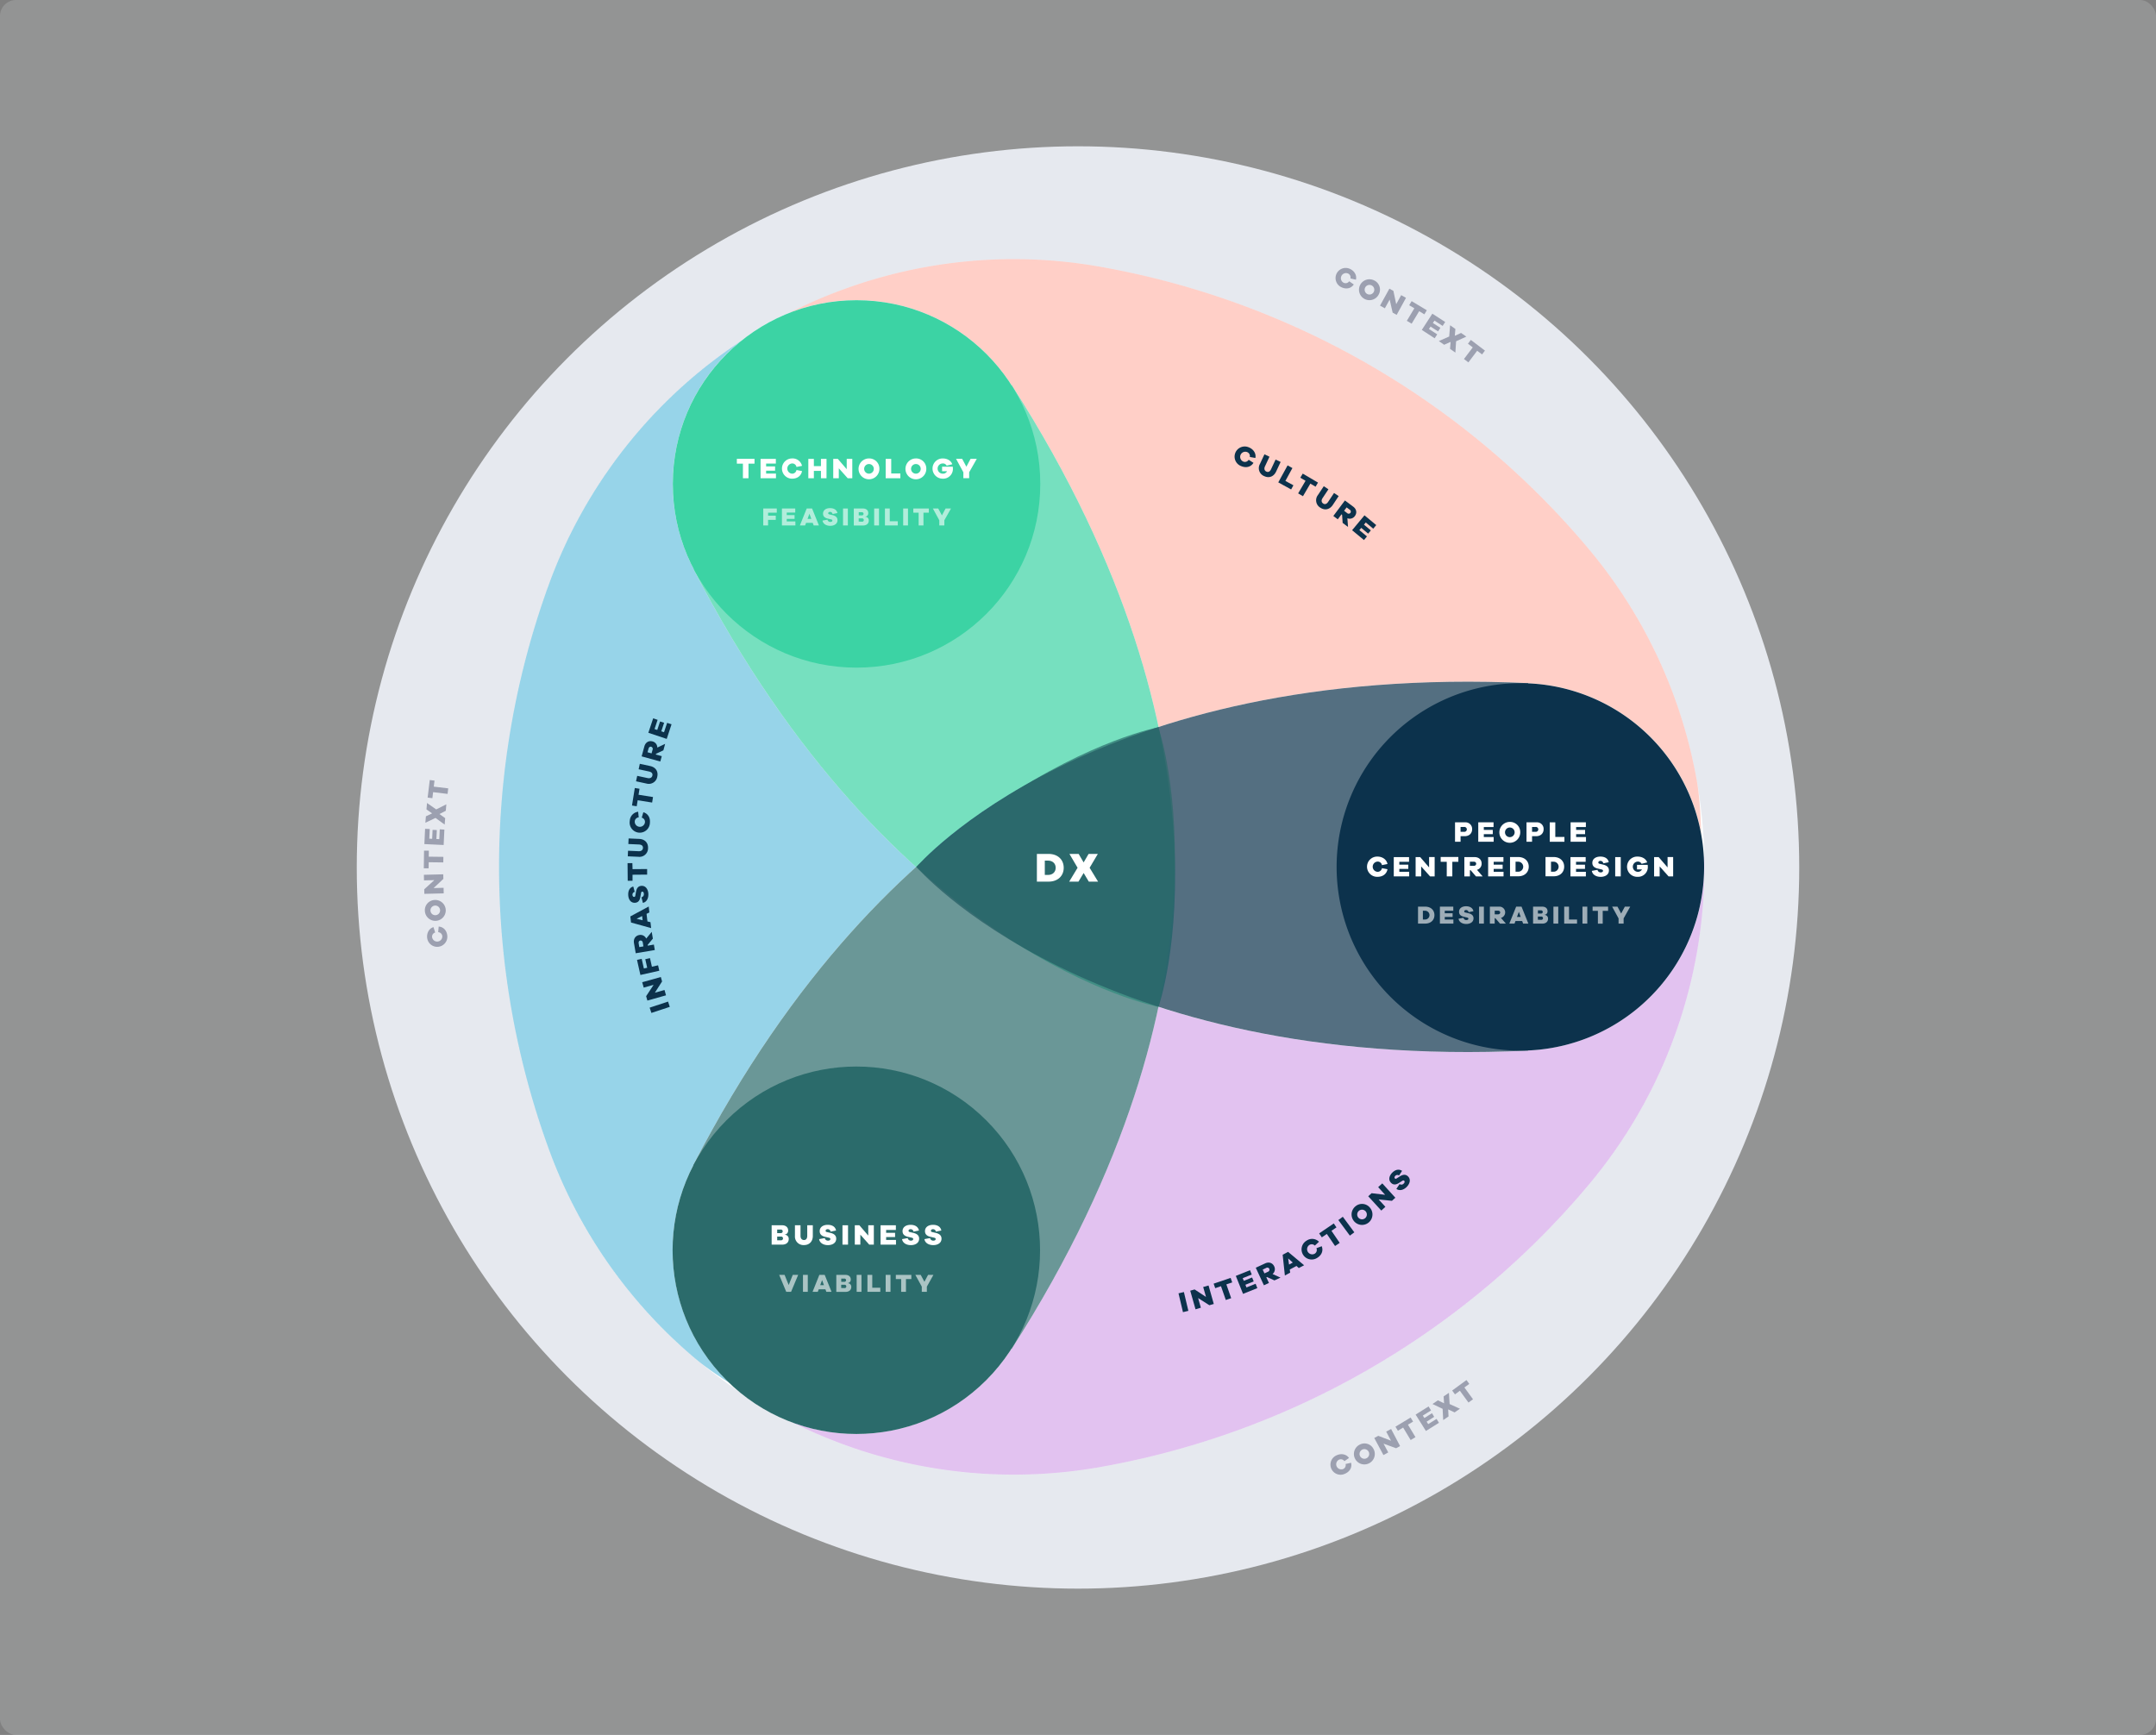 <svg xmlns="http://www.w3.org/2000/svg" viewBox="0 0 1342 1080"><rect x="0" y="0" width="1342" height="1080" fill="#808080" stroke="none"/><defs><style>.cls-1{isolation:isolate;}.cls-2{fill:#e5e8ea;}.cls-10,.cls-11,.cls-2,.cls-5,.cls-6,.cls-7,.cls-8,.cls-9{opacity:0.2;}.cls-3{fill:#e6e9ef;}.cls-19,.cls-4{fill:#fff;}.cls-5{fill:#da4ddd;}.cls-10,.cls-11,.cls-12,.cls-13,.cls-14,.cls-5,.cls-6,.cls-7,.cls-8,.cls-9{mix-blend-mode:multiply;}.cls-6{fill:#8f61d5;}.cls-7{fill:#3bceff;}.cls-8{fill:#ff9657;}.cls-9{fill:#00acff;}.cls-10{fill:#ff6880;}.cls-11{fill:#ff8e54;}.cls-12,.cls-15{fill:#3cd3a4;}.cls-12,.cls-13,.cls-14{opacity:0.7;}.cls-13,.cls-16{fill:#0c324c;}.cls-14,.cls-17{fill:#2b6b6b;}.cls-18{fill:#9ca0b0;}.cls-19{opacity:0.6;}</style></defs><g class="cls-1"><g id="Layer_1" data-name="Layer 1"><rect class="cls-2" width="1342" height="1080" rx="10"/><circle class="cls-3" cx="671" cy="540" r="448.93"/><path class="cls-4" d="M988.83,341.66h0A513.71,513.71,0,0,0,684.5,166h0a307.93,307.93,0,0,0-158.81,13.89h0a308.08,308.08,0,0,0-92.63,53.48h0a307.93,307.93,0,0,0-91.44,130.59h0a513.71,513.71,0,0,0,0,351.41h0a307.93,307.93,0,0,0,91.44,130.59h0a308.08,308.08,0,0,0,92.63,53.48h0A307.93,307.93,0,0,0,684.5,913.29h0a513.71,513.71,0,0,0,304.33-175.7h0a308,308,0,0,0,67.37-144.48h0a308,308,0,0,0,0-107h0A308,308,0,0,0,988.83,341.66Z"/><path class="cls-5" d="M1060.82,533.58a308.16,308.16,0,0,1-4.62,59.53h0a308,308,0,0,1-67.37,144.48h0A513.71,513.71,0,0,1,684.5,913.29h0A307.93,307.93,0,0,1,525.69,899.4h0a307.45,307.45,0,0,1-49-22.9c-15.37-8.9,195-336.88,195-336.88S1060.51,517.7,1060.82,533.58Z"/><path class="cls-6" d="M1060.83,533.84a307.88,307.88,0,0,1-4.63,59.27h0a308,308,0,0,1-67.37,144.48h0A513.71,513.71,0,0,1,684.5,913.29h0A307.93,307.93,0,0,1,525.69,899.4h0a307.45,307.45,0,0,1-49-22.9c-15.37-8.9,195-336.88,195-336.88S1060.53,517.88,1060.83,533.84Z"/><path class="cls-7" d="M477.66,874.78c-16.49-9.17-33.57-19.61-44.6-28.86h0a307.93,307.93,0,0,1-91.44-130.59h0a513.71,513.71,0,0,1,0-351.41h0a307.93,307.93,0,0,1,91.44-130.59h0a309,309,0,0,1,44-30.79L671.65,539.63,477.39,875.28"/><path class="cls-8" d="M477.66,874.78c-16.49-9.17-33.57-19.61-44.6-28.86h0a307.93,307.93,0,0,1-91.44-130.59h0a513.71,513.71,0,0,1,0-351.41h0a307.93,307.93,0,0,1,91.44-130.59h0a309,309,0,0,1,44-30.79L671.65,539.63,477.39,875.28"/><path class="cls-7" d="M477.66,874.78c-16.49-9.17-33.57-19.61-44.6-28.86h0a307.93,307.93,0,0,1-91.44-130.59h0a513.71,513.71,0,0,1,0-351.41h0a307.93,307.93,0,0,1,91.44-130.59h0a309,309,0,0,1,44-30.79L671.65,539.63,477.39,875.28"/><path class="cls-9" d="M477.66,874.78c-16.49-9.17-33.57-19.61-44.6-28.86h0a307.93,307.93,0,0,1-91.44-130.59h0a513.71,513.71,0,0,1,0-351.41h0a307.93,307.93,0,0,1,91.44-130.59h0a309,309,0,0,1,44-30.79L671.65,539.63,477.39,875.28"/><path class="cls-10" d="M1058.89,539.2c.31-18.87-.19-38.87-2.69-53.06h0a308,308,0,0,0-67.37-144.48h0A513.74,513.74,0,0,0,684.5,166h0a307.93,307.93,0,0,0-158.81,13.89h0A307.58,307.58,0,0,0,477,202.54L671.65,539.62l387.81-.41"/><path class="cls-11" d="M1058.89,539.2c.31-18.87-.19-38.87-2.69-53.06h0a308,308,0,0,0-67.37-144.48h0A513.74,513.74,0,0,0,684.5,166h0a307.93,307.93,0,0,0-158.81,13.89h0A307.58,307.58,0,0,0,477,202.54L671.65,539.62l387.81-.41"/><path class="cls-4" d="M951.22,425.39v-.14c-96.35-4.52-172.24,8.55-230.07,27.29-12.7-59.42-39.32-131.6-91.36-212.71l-.12.07a114.36,114.36,0,0,0-197.9,114.26l-.12.07C475.87,439.84,525.07,499,570.19,539.7,525,580.41,475.78,639.6,431.52,725.3l.11.07A114.37,114.37,0,0,0,629.54,839.63l.11.06c52.1-81.19,78.73-153.45,91.41-212.91h.05l0,0C779,645.49,854.85,658.56,951.22,654v-.13a114.36,114.36,0,0,0,0-228.52Z"/><path class="cls-12" d="M431.65,354.23C556.5,596,721.11,626.79,721.11,626.79h0s55.61-158-91.32-387Z"/><path class="cls-13" d="M951.22,425.25c-271.78-12.74-380.78,114.4-380.78,114.4h0S679.44,666.79,951.22,654Z"/><path class="cls-14" d="M431.52,725.3C556.37,483.56,721,452.73,721,452.73h0s55.6,158-91.33,387Z"/><circle class="cls-15" cx="533.15" cy="301.24" r="114.37"/><path class="cls-16" d="M946.35,425.28A114.37,114.37,0,0,1,1060.58,534c.09,1.86.14,3.73.14,5.62A114.37,114.37,0,1,1,946.35,425.28Z"/><circle class="cls-17" cx="533.02" cy="778.28" r="114.37" transform="translate(-394.21 604.86) rotate(-45)"/><path class="cls-18" d="M839.79,175.08l2.88,2c-1.68,2.46-4.58,3.13-7.59,1.78a6.3,6.3,0,1,1,5.17-11.49c2.76,1.24,4.41,3.94,3.76,6.74l-3.44-.78a2.66,2.66,0,0,0-1.6-3.12,3.19,3.19,0,0,0-2.61,5.81A2.69,2.69,0,0,0,839.79,175.08Z"/><path class="cls-18" d="M858.31,183.08a6.5,6.5,0,1,1-3-8.54A6.31,6.31,0,0,1,858.31,183.08Zm-3.12-1.56a3,3,0,1,0-4.11,1.51A3,3,0,0,0,855.19,181.52Z"/><path class="cls-18" d="M869.36,196l-2.51-1.38L865,186.48l-3,5.44-3-1.67,5.82-10.56,2.49,1.37,1.76,8.3,3.09-5.63,3,1.68Z"/><path class="cls-18" d="M883.36,193.71l-4.68,7.79-3-1.79,4.68-7.79L877.14,190l1.53-2.54,9.45,5.67-1.53,2.55Z"/><path class="cls-18" d="M893,210.58l-8-5.21,6.56-10.11,8,5.18-1.59,2.44-5.08-3.3-1,1.49,4.68,3-1.44,2.22-4.68-3-1,1.51,5.15,3.34Z"/><path class="cls-18" d="M902.91,212.83l-4,1.79-3.3-2.31,6.45-2.84.56-7,3.28,2.3-.35,4.27,3.89-1.79,3.29,2.3-6.38,2.89-.45,7.05-3.31-2.32Z"/><path class="cls-18" d="M919.46,218.35,914,225.58l-2.76-2.09,5.48-7.24-3-2.28,1.79-2.37,8.79,6.66-1.79,2.37Z"/><path class="cls-18" d="M272.75,580.29l.3-3.5c3,.21,5,2.38,5.36,5.65a6.3,6.3,0,1,1-12.53,1.33c-.31-3,1.18-5.79,3.93-6.64l1.07,3.36a2.65,2.65,0,0,0-1.9,3,3.19,3.19,0,0,0,6.33-.67A2.68,2.68,0,0,0,272.75,580.29Z"/><path class="cls-18" d="M270.33,560.26a6.5,6.5,0,1,1-5.86,6.89A6.33,6.33,0,0,1,270.33,560.26Zm.23,3.48a3,3,0,1,0,3.37,2.8A3,3,0,0,0,270.56,563.74Z"/><path class="cls-18" d="M275.9,544.26l.07,2.86-6.07,5.7,6.21-.16.08,3.46-12.05.3-.07-2.84,6.28-5.7-6.42.16-.08-3.48Z"/><path class="cls-18" d="M266.89,533.28l9.09.11-.05,3.47-9.08-.11-.05,3.77-3,0,.14-11,3,0Z"/><path class="cls-18" d="M276.6,516.43l-.45,9.58-12-.57.45-9.51,2.91.14-.29,6,1.78.09.26-5.57,2.65.12-.27,5.57,1.8.09.29-6.13Z"/><path class="cls-18" d="M273.55,506.75l3.56,2.55-.33,4-5.71-4.14-6.3,3,.33-4,3.88-1.84-3.52-2.46.34-4,5.71,4,6.31-3.16-.33,4Z"/><path class="cls-18" d="M270,489.68l9,1.08-.41,3.45-9-1.09-.45,3.75-2.95-.35,1.32-10.95,2.95.36Z"/><path class="cls-18" d="M837.56,911.34l3.43-.77c.7,2.89-.75,5.49-3.77,6.81a6.3,6.3,0,1,1-5.05-11.53c2.77-1.21,5.88-.63,7.52,1.74l-2.88,2a2.66,2.66,0,0,0-3.39-.91,3.19,3.19,0,0,0,2.55,5.83A2.68,2.68,0,0,0,837.56,911.34Z"/><path class="cls-18" d="M855,902.09a6.5,6.5,0,1,1-8.6-2.83A6.32,6.32,0,0,1,855,902.09Zm-3.14,1.52a3,3,0,1,0-1.31,4.18A3,3,0,0,0,851.87,903.61Z"/><path class="cls-18" d="M871.48,900.18,869,901.53l-7.82-2.86,2.93,5.47-3,1.63-5.69-10.62,2.5-1.35,7.92,3.05-3-5.66,3.06-1.64Z"/><path class="cls-18" d="M876.37,886.85l4.69,7.78-3,1.8-4.69-7.78-3.24,2-1.53-2.54,9.44-5.7,1.53,2.54Z"/><path class="cls-18" d="M895.68,885.69l-8.12,5.1-6.41-10.21,8.06-5.06,1.55,2.47-5.14,3.22,1,1.51,4.72-3L892.7,882,888,885l1,1.52,5.19-3.26Z"/><path class="cls-18" d="M901.41,877.36l.24,4.37L898.32,884l-.36-7-6.31-3L895,871.7l3.86,1.86-.29-4.28,3.32-2.25.43,7,6.42,2.92-3.33,2.27Z"/><path class="cls-18" d="M911.51,863.7l5.36,7.34-2.81,2.05-5.36-7.34L905.65,868l-1.75-2.4,8.91-6.51,1.75,2.4Z"/><path class="cls-16" d="M777.23,286.21l3,1.91c-1.58,2.52-4.45,3.31-7.51,2.09a6.31,6.31,0,1,1,4.69-11.7c2.8,1.13,4.56,3.75,4,6.58l-3.47-.63a2.66,2.66,0,0,0-1.72-3.06,3.19,3.19,0,0,0-2.37,5.92A2.69,2.69,0,0,0,777.23,286.21Z"/><path class="cls-16" d="M794.32,293.55c-1.49,3.18-4.41,4.25-7.39,2.85a5.33,5.33,0,0,1-2.69-7.58l2.81-6,3.14,1.48-2.8,6c-.7,1.48-.32,2.71.87,3.27s2.23,0,2.92-1.49l2.81-6,3.14,1.48Z"/><path class="cls-16" d="M803.66,304.68l-8-4.4,5.8-10.57,3,1.66-4.37,8,5,2.73Z"/><path class="cls-16" d="M815.63,301.05l-4.6,7.84-3-1.76,4.61-7.84-3.26-1.91,1.5-2.56,9.51,5.59-1.5,2.56Z"/><path class="cls-16" d="M829.62,314.31c-1.94,2.93-5,3.56-7.74,1.74a5.33,5.33,0,0,1-1.54-7.89l3.65-5.5,2.89,1.92-3.65,5.5c-.91,1.36-.71,2.63.38,3.36s2.21.32,3.11-1.05l3.65-5.5,2.89,1.92Z"/><path class="cls-16" d="M835.73,325.52l-.35-5.06-.37-.28-2.31,3.09-2.77-2.07,7.21-9.66,5.15,3.84c2.08,1.54,2.51,3.88,1.06,5.83a3.91,3.91,0,0,1-4.67,1.41l.39,5.39Zm2.77-6.15a1.39,1.39,0,0,0,2.07-.12,1.37,1.37,0,0,0-.51-2l-1.86-1.39-1.56,2.1Z"/><path class="cls-16" d="M849,336.19l-7.38-6.13,7.7-9.27,7.32,6.08-1.86,2.24-4.66-3.87L849,326.61l4.29,3.56-1.69,2-4.29-3.57L846.14,330l4.72,3.92Z"/><path class="cls-16" d="M416.91,626.77l-11.45,3.78-1.09-3.28,11.46-3.78Z"/><path class="cls-16" d="M411.33,608.19l.78,2.76-4.48,7,6-1.68.93,3.32-11.6,3.27-.77-2.74,4.68-7.08-6.19,1.75-.94-3.35Z"/><path class="cls-16" d="M402.85,602.44l-1.2-5.34,2.93-.66,1.2,5.34,3.84-.87.76,3.37-11.76,2.64-2.11-9.38,2.91-.66,1.36,6Z"/><path class="cls-16" d="M406.37,584.3l-3.24,3.91.08.46L407,588l.58,3.4-11.88,2-1.08-6.34c-.43-2.55.87-4.55,3.26-5a3.92,3.92,0,0,1,4.36,2.2l3.43-4.17Zm-6.25,2.54c-.16-1-.8-1.47-1.58-1.34s-1.15.82-1,1.78l.39,2.29,2.57-.44Z"/><path class="cls-16" d="M404.2,568l-1.75.87.54,4.72,1.9.47.41,3.68-12.52-3.47-.43-3.79,11.44-6.18Zm-7.95,3.94,3.74.92-.3-2.63Z"/><path class="cls-16" d="M394.19,551.86l.89,3.33a1.78,1.78,0,0,0-1.41,1.9c.05.76.46,1.26,1.05,1.22.34,0,.64-.16.73-.74l.43-2.48c.43-2.24,1.43-3.53,3.37-3.64,2.82-.17,4.16,2.38,4.31,4.88.17,2.93-1.12,5.24-3.39,5.72l-.88-3.48a1.93,1.93,0,0,0,1.48-2.15c0-.82-.42-1.4-1-1.36-.36,0-.64.2-.76.88l-.45,2.53c-.34,2-1.29,3.39-3.29,3.51-2.53.15-4.06-1.91-4.22-4.73S392,552.42,394.19,551.86Z"/><path class="cls-16" d="M393.73,541.05l9.08-.08,0,3.47-9.09.08,0,3.78-3,0-.1-11,3,0Z"/><path class="cls-16" d="M397.89,522.22c3.51.16,5.62,2.45,5.48,5.74a5.33,5.33,0,0,1-6,5.39l-6.6-.29.15-3.47,6.6.29c1.64.08,2.63-.74,2.69-2.06s-.86-2.05-2.5-2.13l-6.6-.29.16-3.47Z"/><path class="cls-16" d="M399.45,509l1-3.37c2.87.82,4.41,3.37,4.08,6.64A6.31,6.31,0,1,1,392,511a6,6,0,0,1,5.22-5.69l.35,3.51a2.67,2.67,0,0,0-2.47,2.5,3.19,3.19,0,0,0,6.34.65A2.68,2.68,0,0,0,399.45,509Z"/><path class="cls-16" d="M397.46,494.73l9,1.43-.54,3.43-9-1.43-.6,3.74-2.93-.47,1.74-10.9,2.93.47Z"/><path class="cls-16" d="M404.69,476.86c3.43.74,5.14,3.35,4.44,6.57a5.33,5.33,0,0,1-6.78,4.32l-6.45-1.39.73-3.39,6.45,1.38c1.6.35,2.72-.29,3-1.58s-.5-2.17-2.11-2.51l-6.45-1.39.73-3.4Z"/><path class="cls-16" d="M412.92,467.08l-4.59,2.17-.12.45,3.71,1-.91,3.34-11.63-3.2,1.7-6.2c.69-2.5,2.71-3.75,5.06-3.11a3.94,3.94,0,0,1,3,3.84l4.88-2.32Zm-6.73-.34a1.39,1.39,0,0,0-.87-1.88c-.73-.2-1.39.25-1.65,1.18l-.62,2.24,2.52.7Z"/><path class="cls-16" d="M418,450.87l-3,9.1-11.44-3.8,3-9,2.77.92-1.91,5.75,1.69.56,1.76-5.29,2.51.83-1.76,5.3,1.7.56,1.94-5.82Z"/><path class="cls-16" d="M736.34,816.82l-2.78-11.72,3.36-.8L739.7,816Z"/><path class="cls-16" d="M755.52,811.73l-2.75.78-7-4.46,1.7,6-3.32,1-3.3-11.6,2.74-.77,7.08,4.66-1.75-6.18,3.34-.94Z"/><path class="cls-16" d="M763.35,799.53l3,8.59L763,809.25l-3-8.59-3.58,1.23-1-2.81L766,795.49l1,2.81Z"/><path class="cls-16" d="M782.63,801.86l-8.9,3.58-4.5-11.19,8.83-3.55,1.09,2.7-5.62,2.26.66,1.66,5.18-2.08,1,2.45-5.17,2.08.67,1.67,5.69-2.29Z"/><path class="cls-16" d="M793.28,797.06l-4.62-2.1-.43.2,1.62,3.49-3.13,1.45-5.07-10.94,5.83-2.7c2.35-1.09,4.61-.35,5.64,1.85a3.94,3.94,0,0,1-1,4.78l4.92,2.22Zm-4.09-5.36a1.39,1.39,0,0,0,.88-1.87,1.37,1.37,0,0,0-2-.5l-2.1,1,1.09,2.36Z"/><path class="cls-16" d="M808.42,789.37,807,788.06l-4.19,2.23.26,1.94L799.77,794l-1.38-12.92,3.36-1.8,10,8.35Zm-6.59-6,.53,3.82,2.33-1.24Z"/><path class="cls-16" d="M819.41,777l3.3-1.22c1.07,2.78,0,5.55-2.84,7.26a6.3,6.3,0,1,1-6.53-10.77A6,6,0,0,1,821,773l-2.59,2.39A2.66,2.66,0,0,0,815,775a3.19,3.19,0,0,0,3.3,5.45A2.7,2.7,0,0,0,819.41,777Z"/><path class="cls-16" d="M828.77,766.18l5.11,7.51L831,775.64l-5.11-7.51-3.12,2.13-1.67-2.46,9.11-6.2,1.67,2.45Z"/><path class="cls-16" d="M840.22,769.18l-7.17-9.69,2.78-2.06,7.17,9.69Z"/><path class="cls-16" d="M852.7,751.75a6.5,6.5,0,1,1-9-.8A6.33,6.33,0,0,1,852.7,751.75ZM850,754a3,3,0,1,0-.33,4.37A3,3,0,0,0,850,754Z"/><path class="cls-16" d="M868.53,745.58l-2.11,1.93-8.27-.84,4.18,4.58-2.54,2.33-8.14-8.9,2.1-1.91,8.42,1L857.84,739l2.56-2.34Z"/><path class="cls-16" d="M872.71,728.86l-1.88,2.9a1.77,1.77,0,0,0-2.35.24c-.53.54-.62,1.18-.2,1.59a.72.72,0,0,0,1,0l2.13-1.34c1.94-1.19,3.57-1.31,5,.05,2,2,1,4.68-.72,6.47-2.05,2.09-4.63,2.69-6.52,1.32l2-3a1.93,1.93,0,0,0,2.58-.34c.58-.6.75-1.26.3-1.7-.26-.25-.58-.34-1.16,0l-2.18,1.38c-1.74,1.11-3.38,1.32-4.81-.08-1.81-1.78-1.31-4.29.66-6.31S870.8,727.6,872.71,728.86Z"/><path class="cls-4" d="M465.9,288.62v9.09h-3.47v-9.09h-3.78v-3h11v3Z"/><path class="cls-4" d="M483,297.71h-9.58V285.65h9.51v2.92h-6.06v1.78h5.58V293h-5.58v1.8H483Z"/><path class="cls-4" d="M495.77,292.58l3.45.67c-.52,2.93-2.89,4.73-6.19,4.73a6.3,6.3,0,1,1,0-12.6,6,6,0,0,1,6.19,4.61l-3.45.7A2.65,2.65,0,0,0,493,288.5a3.19,3.19,0,0,0,0,6.36A2.69,2.69,0,0,0,495.77,292.58Z"/><path class="cls-4" d="M514.46,297.71H511v-4.59h-4.41v4.59h-3.45V285.65h3.45v4.5H511v-4.5h3.47Z"/><path class="cls-4" d="M530.51,297.71h-2.86l-5.54-6.21v6.21h-3.46V285.65h2.85l5.54,6.43v-6.43h3.47Z"/><path class="cls-4" d="M547.38,291.68a6.49,6.49,0,1,1-6.49-6.3A6.32,6.32,0,0,1,547.38,291.68Zm-3.49,0a3,3,0,1,0-3,3.18A3,3,0,0,0,543.89,291.68Z"/><path class="cls-4" d="M560.43,297.71h-9.14V285.65h3.45v9.09h5.69Z"/><path class="cls-4" d="M576.58,291.68a6.49,6.49,0,1,1-6.49-6.3A6.32,6.32,0,0,1,576.58,291.68Zm-3.49,0a3,3,0,1,0-3,3.18A3,3,0,0,0,573.09,291.68Z"/><path class="cls-4" d="M593.07,290.51c0,.49.07.83.07,1.19a6.07,6.07,0,0,1-6.39,6.28,6.3,6.3,0,1,1,0-12.6c2.83,0,5.17,1.32,6,3.62l-3.51.88a2.53,2.53,0,0,0-2.47-1.38,3.18,3.18,0,0,0,.06,6.36,2.76,2.76,0,0,0,2.66-1.51h-3.09v-2.84Z"/><path class="cls-4" d="M603.25,294v3.69h-3.6V294l-4.55-8.37h3.8l2.62,4.9,2.61-4.9H608Z"/><path class="cls-19" d="M478.09,321h4.79v2.63h-4.79v3.45h-3V316.54h8.42v2.62h-5.4Z"/><path class="cls-19" d="M495.11,327.09h-8.4V316.54H495v2.55h-5.3v1.56h4.88V323h-4.88v1.57h5.37Z"/><path class="cls-19" d="M506.47,327.09l-.58-1.6h-4.16l-.59,1.6h-3.25l4.25-10.55h3.34l4.25,10.55Zm-2.64-7.3L502.66,323H505Z"/><path class="cls-19" d="M521.24,319.38l-3,.59a1.57,1.57,0,0,0-1.59-1.32c-.66,0-1.12.33-1.12.85,0,.3.11.57.61.68l2.15.5c1.93.49,3,1.44,3,3.14,0,2.47-2.3,3.51-4.48,3.51-2.57,0-4.52-1.25-4.82-3.26l3.08-.58a1.69,1.69,0,0,0,1.8,1.4c.72,0,1.24-.3,1.24-.85,0-.32-.14-.57-.72-.71l-2.19-.52c-1.76-.41-2.9-1.31-2.9-3.06,0-2.22,1.88-3.44,4.35-3.44S520.86,317.41,521.24,319.38Z"/><path class="cls-19" d="M524.75,327.09V316.54h3v10.55Z"/><path class="cls-19" d="M538.52,321.71a2.19,2.19,0,0,1,2.24,2.41c0,1.78-1.34,3-3.58,3h-5.73V316.54h5.73c2,0,3.26,1.12,3.26,2.82a2.11,2.11,0,0,1-1.92,2.28Zm-4-.87h1.87a1,1,0,0,0,1.13-1,1,1,0,0,0-1.08-1h-1.92Zm2,3.91a1,1,0,0,0,1.15-1.06,1,1,0,0,0-1.12-1h-2.06v2Z"/><path class="cls-19" d="M544.13,327.09V316.54h3v10.55Z"/><path class="cls-19" d="M558.83,327.09h-8V316.54h3v7.95h5Z"/><path class="cls-19" d="M562.18,327.09V316.54h3v10.55Z"/><path class="cls-19" d="M574.81,319.14v7.95h-3v-7.95h-3.31v-2.6h9.66v2.6Z"/><path class="cls-19" d="M587.81,323.86v3.23h-3.15v-3.23l-4-7.32H584l2.3,4.29,2.28-4.29h3.36Z"/><path class="cls-4" d="M652.71,531.56c5.64,0,9.4,3.5,9.4,8.63s-3.76,8.63-9.4,8.63h-7.3V531.56Zm-.37,13.09c2.87,0,4.77-1.81,4.77-4.46s-1.9-4.46-4.77-4.46h-2v8.92Z"/><path class="cls-4" d="M674.51,543.44l-3.22,5.38h-5.78l5.23-8.63-5.07-8.63h5.74l3.1,5.31,3.09-5.31h5.75l-5.11,8.63,5.26,8.63h-5.77Z"/><path class="cls-4" d="M488.38,768.63a2.52,2.52,0,0,1,2.56,2.76c0,2-1.53,3.4-4.09,3.4h-6.54V762.73h6.54c2.25,0,3.73,1.28,3.73,3.22a2.42,2.42,0,0,1-2.2,2.61Zm-4.62-1h2.14a1.16,1.16,0,0,0,1.3-1.14,1.13,1.13,0,0,0-1.25-1.1h-2.19Zm2.32,4.46a1.17,1.17,0,0,0,1.31-1.21,1.13,1.13,0,0,0-1.27-1.11h-2.36v2.32Z"/><path class="cls-4" d="M505.94,769.34c0,3.5-2.19,5.72-5.48,5.72a5.33,5.33,0,0,1-5.65-5.72v-6.61h3.47v6.61c0,1.63.86,2.59,2.18,2.59s2-1,2-2.59v-6.61h3.47Z"/><path class="cls-4" d="M520.39,766l-3.38.69a1.79,1.79,0,0,0-1.82-1.52c-.76,0-1.28.38-1.28,1,0,.34.13.64.7.77l2.45.57c2.21.56,3.44,1.64,3.44,3.58,0,2.83-2.63,4-5.13,4-2.93,0-5.16-1.42-5.51-3.73l3.53-.66a1.93,1.93,0,0,0,2.05,1.6c.83,0,1.42-.34,1.42-1,0-.36-.16-.65-.83-.81l-2.5-.6c-2-.46-3.31-1.49-3.31-3.49,0-2.53,2.14-3.94,5-3.94S520,763.72,520.39,766Z"/><path class="cls-4" d="M524.4,774.79V762.73h3.46v12.06Z"/><path class="cls-4" d="M543.92,774.79h-2.86l-5.54-6.21v6.21h-3.45V762.73h2.84l5.54,6.43v-6.43h3.47Z"/><path class="cls-4" d="M557.7,774.79h-9.59V762.73h9.52v2.92h-6.06v1.78h5.57v2.64h-5.57v1.8h6.13Z"/><path class="cls-4" d="M572,766l-3.38.69a1.79,1.79,0,0,0-1.82-1.52c-.75,0-1.28.38-1.28,1,0,.34.13.64.71.77l2.44.57c2.21.56,3.44,1.64,3.44,3.58,0,2.83-2.63,4-5.13,4-2.93,0-5.16-1.42-5.5-3.73l3.52-.66a1.93,1.93,0,0,0,2,1.6c.83,0,1.42-.34,1.42-1,0-.36-.16-.65-.82-.81l-2.5-.6c-2-.46-3.31-1.49-3.31-3.49,0-2.53,2.14-3.94,5-3.94S571.52,763.72,572,766Z"/><path class="cls-4" d="M585.93,766l-3.38.69a1.79,1.79,0,0,0-1.82-1.52c-.76,0-1.28.38-1.28,1,0,.34.13.64.7.77l2.45.57c2.21.56,3.44,1.64,3.44,3.58,0,2.83-2.63,4-5.13,4-2.93,0-5.16-1.42-5.5-3.73l3.52-.66a1.93,1.93,0,0,0,2.05,1.6c.83,0,1.42-.34,1.42-1,0-.36-.16-.65-.82-.81l-2.5-.6c-2-.46-3.32-1.49-3.32-3.49,0-2.53,2.15-3.94,5-3.94S585.5,763.72,585.93,766Z"/><path class="cls-19" d="M492.4,804.17h-3L485,793.62h3.37l2.55,6.3,2.53-6.3h3.37Z"/><path class="cls-19" d="M499.81,804.17V793.62h3v10.55Z"/><path class="cls-19" d="M514.36,804.17l-.58-1.6h-4.16l-.6,1.6h-3.24L510,793.62h3.34l4.25,10.55Zm-2.65-7.3L510.55,800h2.31Z"/><path class="cls-19" d="M527.63,798.79a2.2,2.2,0,0,1,2.24,2.41c0,1.78-1.34,3-3.58,3h-5.73V793.62h5.73c2,0,3.26,1.12,3.26,2.82a2.11,2.11,0,0,1-1.92,2.28Zm-4-.87h1.88a1,1,0,0,0,1.13-1,1,1,0,0,0-1.09-1h-1.92Zm2,3.91a1,1,0,0,0,1.15-1.06,1,1,0,0,0-1.12-1h-2.06v2Z"/><path class="cls-19" d="M533.23,804.17V793.62h3v10.55Z"/><path class="cls-19" d="M547.94,804.17h-8V793.62h3v8h5Z"/><path class="cls-19" d="M551.29,804.17V793.62h3v10.55Z"/><path class="cls-19" d="M563.92,796.22v7.95h-3v-7.95h-3.31v-2.6h9.65v2.6Z"/><path class="cls-19" d="M576.92,800.94v3.23h-3.15v-3.23l-4-7.32h3.33l2.3,4.29,2.28-4.29H581Z"/><path class="cls-4" d="M911.92,511.91a4.09,4.09,0,0,1,4.41,4.25c0,2.62-1.83,4.37-4.66,4.37h-2.54V524h-3.45V511.91Zm-.66,5.88a1.52,1.52,0,1,0,0-3h-2.13v3Z"/><path class="cls-4" d="M929.73,524h-9.59V511.91h9.52v2.92H923.6v1.78h5.58v2.64H923.6v1.8h6.13Z"/><path class="cls-4" d="M946.27,517.94a6.5,6.5,0,1,1-6.5-6.3A6.33,6.33,0,0,1,946.27,517.94Zm-3.49,0a3,3,0,1,0-3,3.18A3,3,0,0,0,942.78,517.94Z"/><path class="cls-4" d="M956.42,511.91a4.08,4.08,0,0,1,4.4,4.25c0,2.62-1.83,4.37-4.66,4.37h-2.53V524h-3.46V511.91Zm-.67,5.88a1.52,1.52,0,1,0,0-3h-2.12v3Z"/><path class="cls-4" d="M973.78,524h-9.14V511.91h3.45V521h5.69Z"/><path class="cls-4" d="M987.2,524h-9.59V511.91h9.52v2.92h-6.07v1.78h5.58v2.64h-5.58v1.8h6.14Z"/><path class="cls-4" d="M860.19,540.43l3.45.66c-.52,2.93-2.89,4.73-6.19,4.73a6.3,6.3,0,1,1,0-12.59c3,0,5.63,1.78,6.19,4.61l-3.45.7a2.66,2.66,0,0,0-2.74-2.2,3.19,3.19,0,0,0,0,6.37A2.69,2.69,0,0,0,860.19,540.43Z"/><path class="cls-4" d="M877.14,545.55h-9.59v-12h9.51v2.92H871v1.78h5.58v2.64H871v1.8h6.14Z"/><path class="cls-4" d="M893,545.55h-2.86l-5.54-6.2v6.2h-3.45v-12H884l5.54,6.42V533.5H893Z"/><path class="cls-4" d="M904,536.47v9.08h-3.47v-9.08h-3.78v-3h11v3Z"/><path class="cls-4" d="M918.71,545.55l-3.31-3.85h-.46v3.85h-3.46v-12h6.42c2.6,0,4.34,1.62,4.34,4a3.93,3.93,0,0,1-2.9,3.92l3.53,4.08ZM917.26,539c1,0,1.58-.54,1.58-1.33s-.61-1.28-1.58-1.28h-2.32V539Z"/><path class="cls-4" d="M935.88,545.55h-9.59v-12h9.52v2.92h-6.07v1.78h5.58v2.64h-5.58v1.8h6.14Z"/><path class="cls-4" d="M945,533.5c3.94,0,6.57,2.45,6.57,6s-2.63,6-6.57,6h-5.09v-12Zm-.25,9.14a3.12,3.12,0,1,0,0-6.22h-1.39v6.22Z"/><path class="cls-4" d="M967.06,533.5c3.94,0,6.56,2.45,6.56,6s-2.62,6-6.56,6H962v-12Zm-.26,9.14a3.12,3.12,0,1,0,0-6.22h-1.38v6.22Z"/><path class="cls-4" d="M987.12,545.55h-9.59v-12H987v2.92H981v1.78h5.58v2.64H981v1.8h6.14Z"/><path class="cls-4" d="M1001.36,536.74l-3.38.68a1.77,1.77,0,0,0-1.81-1.51c-.76,0-1.28.38-1.28,1,0,.34.12.65.7.78l2.45.57c2.21.56,3.43,1.64,3.43,3.58,0,2.83-2.63,4-5.13,4-2.93,0-5.16-1.42-5.5-3.72l3.53-.67a1.92,1.92,0,0,0,2,1.61c.82,0,1.42-.35,1.42-1,0-.36-.16-.64-.83-.81l-2.5-.59c-2-.47-3.31-1.49-3.31-3.49,0-2.54,2.14-3.94,5-3.94S1000.93,534.49,1001.36,536.74Z"/><path class="cls-4" d="M1005.38,545.55v-12h3.45v12Z"/><path class="cls-4" d="M1025.62,538.36c0,.48.07.83.07,1.18a6.07,6.07,0,0,1-6.39,6.28,6.3,6.3,0,1,1,0-12.59c2.83,0,5.17,1.31,6,3.62l-3.5.88a2.53,2.53,0,0,0-2.47-1.39,3.19,3.19,0,0,0,.06,6.37,2.78,2.78,0,0,0,2.66-1.51h-3.1v-2.84Z"/><path class="cls-4" d="M1041.45,545.55h-2.86l-5.54-6.2v6.2h-3.46v-12h2.84l5.55,6.42V533.5h3.47Z"/><path class="cls-19" d="M887.11,564.39c3.45,0,5.75,2.14,5.75,5.27s-2.3,5.28-5.75,5.28h-4.46V564.39Zm-.22,8a2.73,2.73,0,1,0,0-5.45h-1.22v5.45Z"/><path class="cls-19" d="M904.66,574.94h-8.39V564.39h8.33v2.55h-5.31v1.56h4.88v2.31h-4.88v1.58h5.37Z"/><path class="cls-19" d="M917.13,567.22l-3,.6a1.56,1.56,0,0,0-1.59-1.32c-.66,0-1.12.33-1.12.85,0,.3.11.57.62.68l2.14.5c1.93.49,3,1.43,3,3.13,0,2.48-2.3,3.52-4.48,3.52-2.57,0-4.52-1.25-4.82-3.26l3.08-.59a1.69,1.69,0,0,0,1.8,1.4c.72,0,1.24-.29,1.24-.85,0-.31-.14-.56-.72-.7l-2.19-.52c-1.76-.41-2.9-1.31-2.9-3.06,0-2.22,1.88-3.45,4.35-3.45S916.75,565.25,917.13,567.22Z"/><path class="cls-19" d="M920.64,574.94V564.39h3v10.55Z"/><path class="cls-19" d="M933.67,574.94l-2.89-3.37h-.41v3.37h-3V564.39H933a3.57,3.57,0,0,1,1.26,7l3.09,3.57Zm-1.27-5.76c.85,0,1.38-.48,1.38-1.17s-.53-1.12-1.38-1.12h-2v2.29Z"/><path class="cls-19" d="M948.06,574.94l-.59-1.61h-4.15l-.6,1.61h-3.24l4.25-10.55h3.34l4.25,10.55Zm-2.65-7.31-1.16,3.17h2.31Z"/><path class="cls-19" d="M961.33,569.55a2.2,2.2,0,0,1,2.23,2.41c0,1.78-1.33,3-3.57,3h-5.73V564.39H960c2,0,3.26,1.12,3.26,2.82a2.12,2.12,0,0,1-1.92,2.28Zm-4.05-.86h1.88a1,1,0,0,0,1.13-1,1,1,0,0,0-1.09-1h-1.92Zm2,3.9a1,1,0,0,0,1.15-1.05,1,1,0,0,0-1.12-1h-2.06v2Z"/><path class="cls-19" d="M966.93,574.94V564.39h3v10.55Z"/><path class="cls-19" d="M981.63,574.94h-8V564.39h3v8h5Z"/><path class="cls-19" d="M985,574.94V564.39h3v10.55Z"/><path class="cls-19" d="M997.61,567v8h-3v-8h-3.3v-2.6h9.65V567Z"/><path class="cls-19" d="M1010.62,571.71v3.23h-3.15v-3.23l-4-7.32h3.33l2.29,4.28,2.29-4.28h3.35Z"/></g></g></svg>